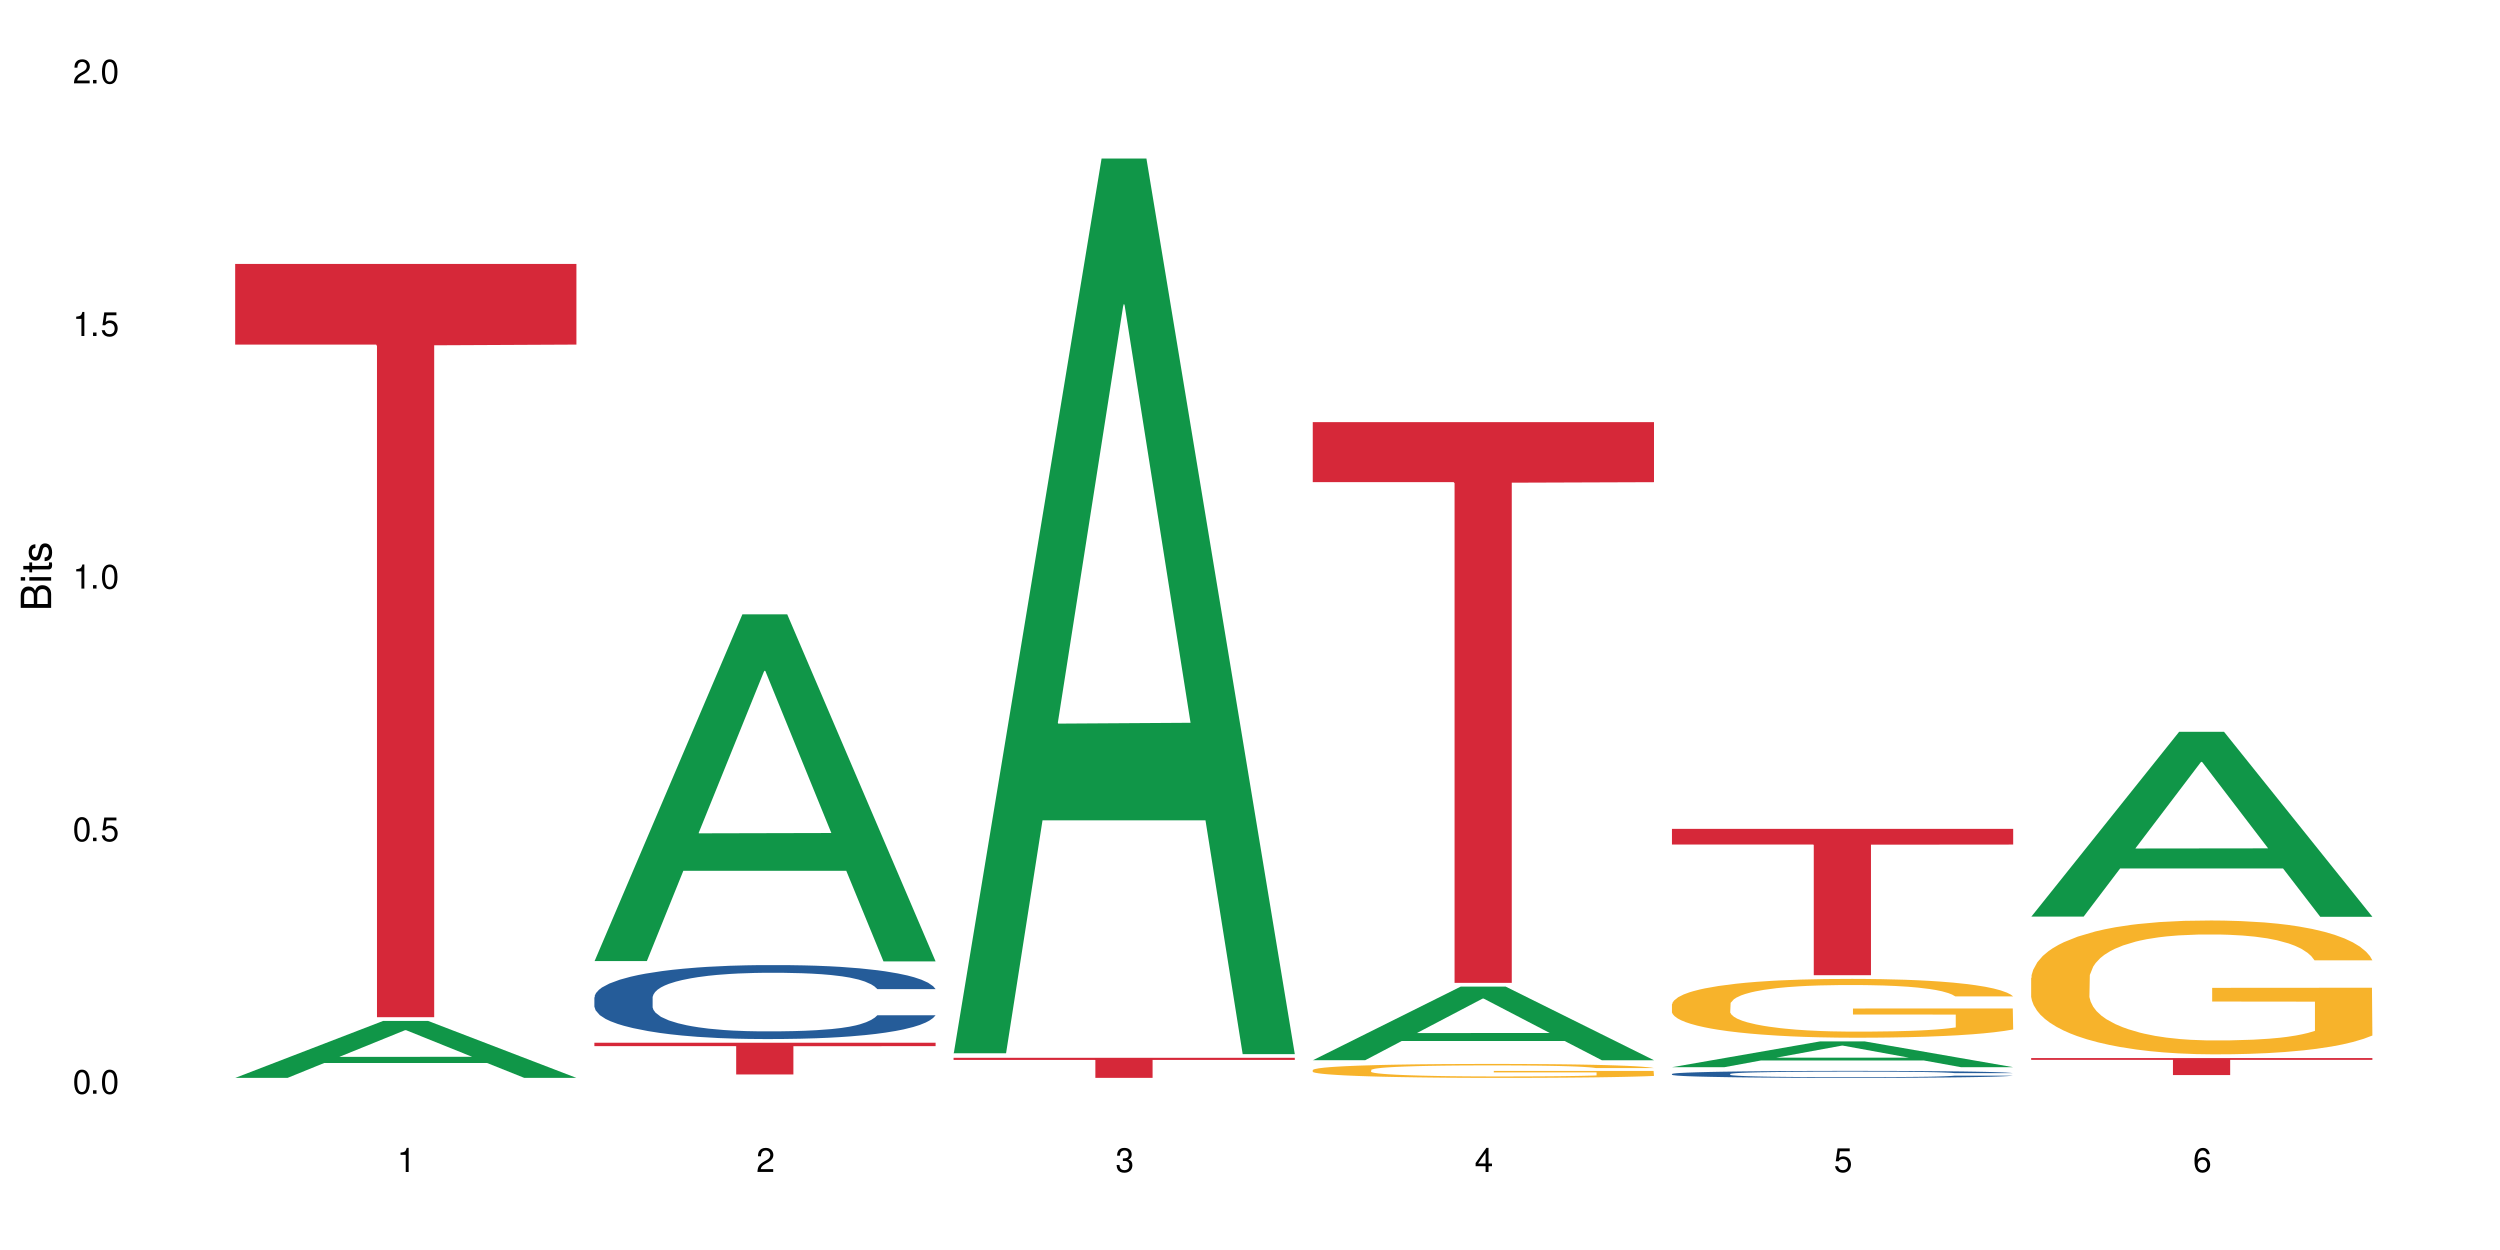 <?xml version="1.0" encoding="UTF-8"?>
<svg xmlns="http://www.w3.org/2000/svg" xmlns:xlink="http://www.w3.org/1999/xlink" width="720" height="360" viewBox="0 0 720 360">
<defs>
<g>
<g id="glyph-0-0">
</g>
<g id="glyph-0-1">
<path d="M 2.641 -6.938 C 2 -6.938 1.422 -6.656 1.078 -6.172 C 0.641 -5.562 0.406 -4.641 0.406 -3.359 C 0.406 -1.016 1.188 0.219 2.641 0.219 C 4.078 0.219 4.859 -1.016 4.859 -3.297 C 4.859 -4.641 4.656 -5.547 4.203 -6.172 C 3.844 -6.656 3.281 -6.938 2.641 -6.938 Z M 2.641 -6.188 C 3.547 -6.188 4 -5.25 4 -3.375 C 4 -1.406 3.562 -0.484 2.625 -0.484 C 1.734 -0.484 1.281 -1.438 1.281 -3.344 C 1.281 -5.25 1.734 -6.188 2.641 -6.188 Z M 2.641 -6.188 "/>
</g>
<g id="glyph-0-2">
<path d="M 1.828 -1 L 0.828 -1 L 0.828 0 L 1.828 0 Z M 1.828 -1 "/>
</g>
<g id="glyph-0-3">
<path d="M 4.562 -6.797 L 1.062 -6.797 L 0.547 -3.094 L 1.328 -3.094 C 1.719 -3.562 2.047 -3.734 2.578 -3.734 C 3.484 -3.734 4.062 -3.109 4.062 -2.094 C 4.062 -1.125 3.484 -0.531 2.578 -0.531 C 1.828 -0.531 1.375 -0.906 1.188 -1.672 L 0.328 -1.672 C 0.453 -1.109 0.547 -0.844 0.75 -0.594 C 1.125 -0.078 1.828 0.219 2.594 0.219 C 3.969 0.219 4.922 -0.781 4.922 -2.219 C 4.922 -3.562 4.031 -4.484 2.719 -4.484 C 2.25 -4.484 1.859 -4.359 1.469 -4.062 L 1.734 -5.969 L 4.562 -5.969 Z M 4.562 -6.797 "/>
</g>
<g id="glyph-0-4">
<path d="M 2.484 -4.938 L 2.484 0 L 3.328 0 L 3.328 -6.938 L 2.766 -6.938 C 2.469 -5.875 2.281 -5.734 0.984 -5.562 L 0.984 -4.938 Z M 2.484 -4.938 "/>
</g>
<g id="glyph-0-5">
<path d="M 4.859 -0.828 L 1.281 -0.828 C 1.359 -1.406 1.672 -1.781 2.5 -2.281 L 3.469 -2.828 C 4.406 -3.344 4.906 -4.062 4.906 -4.906 C 4.906 -5.484 4.672 -6.031 4.266 -6.406 C 3.859 -6.766 3.375 -6.938 2.719 -6.938 C 1.859 -6.938 1.219 -6.625 0.844 -6.031 C 0.609 -5.672 0.5 -5.234 0.484 -4.531 L 1.328 -4.531 C 1.359 -5.016 1.406 -5.281 1.531 -5.516 C 1.75 -5.938 2.188 -6.203 2.703 -6.203 C 3.469 -6.203 4.031 -5.641 4.031 -4.891 C 4.031 -4.344 3.719 -3.859 3.125 -3.516 L 2.234 -3 C 0.812 -2.172 0.406 -1.531 0.328 -0.016 L 4.859 -0.016 Z M 4.859 -0.828 "/>
</g>
<g id="glyph-0-6">
<path d="M 2.125 -3.188 L 2.578 -3.188 C 3.5 -3.188 3.984 -2.766 3.984 -1.922 C 3.984 -1.062 3.469 -0.531 2.594 -0.531 C 1.656 -0.531 1.203 -1 1.156 -2.016 L 0.312 -2.016 C 0.344 -1.453 0.438 -1.094 0.609 -0.781 C 0.953 -0.109 1.625 0.219 2.547 0.219 C 3.953 0.219 4.859 -0.625 4.859 -1.938 C 4.859 -2.828 4.516 -3.297 3.703 -3.594 C 4.344 -3.844 4.656 -4.328 4.656 -5.031 C 4.656 -6.219 3.875 -6.938 2.578 -6.938 C 1.203 -6.938 0.484 -6.172 0.453 -4.703 L 1.297 -4.703 C 1.312 -5.125 1.344 -5.359 1.453 -5.578 C 1.641 -5.969 2.062 -6.203 2.594 -6.203 C 3.344 -6.203 3.797 -5.75 3.797 -5 C 3.797 -4.516 3.609 -4.219 3.25 -4.047 C 3.016 -3.953 2.703 -3.922 2.125 -3.906 Z M 2.125 -3.188 "/>
</g>
<g id="glyph-0-7">
<path d="M 3.141 -1.672 L 3.141 0 L 3.984 0 L 3.984 -1.672 L 4.984 -1.672 L 4.984 -2.438 L 3.984 -2.438 L 3.984 -6.938 L 3.359 -6.938 L 0.266 -2.578 L 0.266 -1.672 Z M 3.141 -2.438 L 1 -2.438 L 3.141 -5.5 Z M 3.141 -2.438 "/>
</g>
<g id="glyph-0-8">
<path d="M 4.781 -5.125 C 4.609 -6.266 3.891 -6.938 2.844 -6.938 C 2.094 -6.938 1.422 -6.578 1.031 -5.953 C 0.594 -5.266 0.406 -4.422 0.406 -3.172 C 0.406 -2 0.578 -1.25 0.984 -0.641 C 1.359 -0.078 1.953 0.219 2.703 0.219 C 3.984 0.219 4.922 -0.75 4.922 -2.094 C 4.922 -3.375 4.062 -4.281 2.844 -4.281 C 2.172 -4.281 1.641 -4.031 1.281 -3.516 C 1.281 -5.234 1.828 -6.188 2.797 -6.188 C 3.391 -6.188 3.797 -5.797 3.938 -5.125 Z M 2.734 -3.531 C 3.547 -3.531 4.062 -2.953 4.062 -2.031 C 4.062 -1.156 3.484 -0.531 2.703 -0.531 C 1.922 -0.531 1.328 -1.188 1.328 -2.078 C 1.328 -2.938 1.906 -3.531 2.734 -3.531 Z M 2.734 -3.531 "/>
</g>
<g id="glyph-1-0">
</g>
<g id="glyph-1-1">
<path d="M 0 -0.953 L 0 -4.891 C 0 -5.719 -0.234 -6.344 -0.734 -6.797 C -1.188 -7.234 -1.812 -7.469 -2.5 -7.469 C -3.547 -7.469 -4.188 -7 -4.625 -5.875 C -4.984 -6.688 -5.625 -7.094 -6.531 -7.094 C -7.172 -7.094 -7.734 -6.859 -8.141 -6.391 C -8.562 -5.922 -8.75 -5.344 -8.75 -4.5 L -8.75 -0.953 Z M -4.984 -2.062 L -7.766 -2.062 L -7.766 -4.219 C -7.766 -4.844 -7.688 -5.203 -7.453 -5.5 C -7.219 -5.812 -6.859 -5.969 -6.375 -5.969 C -5.891 -5.969 -5.531 -5.812 -5.297 -5.5 C -5.062 -5.203 -4.984 -4.844 -4.984 -4.219 Z M -0.984 -2.062 L -4 -2.062 L -4 -4.781 C -4 -5.766 -3.438 -6.359 -2.484 -6.359 C -1.547 -6.359 -0.984 -5.766 -0.984 -4.781 Z M -0.984 -2.062 "/>
</g>
<g id="glyph-1-2">
<path d="M -6.281 -1.797 L -6.281 -0.797 L 0 -0.797 L 0 -1.797 Z M -8.75 -1.797 L -8.75 -0.797 L -7.484 -0.797 L -7.484 -1.797 Z M -8.75 -1.797 "/>
</g>
<g id="glyph-1-3">
<path d="M -6.281 -3.047 L -6.281 -2.016 L -8.016 -2.016 L -8.016 -1.016 L -6.281 -1.016 L -6.281 -0.172 L -5.469 -0.172 L -5.469 -1.016 L -0.719 -1.016 C -0.078 -1.016 0.281 -1.453 0.281 -2.234 C 0.281 -2.5 0.25 -2.719 0.188 -3.047 L -0.641 -3.047 C -0.609 -2.906 -0.594 -2.766 -0.594 -2.562 C -0.594 -2.141 -0.719 -2.016 -1.156 -2.016 L -5.469 -2.016 L -5.469 -3.047 Z M -6.281 -3.047 "/>
</g>
<g id="glyph-1-4">
<path d="M -4.531 -5.25 C -5.766 -5.25 -6.469 -4.422 -6.469 -2.969 C -6.469 -1.516 -5.719 -0.562 -4.547 -0.562 C -3.562 -0.562 -3.094 -1.062 -2.734 -2.562 L -2.516 -3.484 C -2.344 -4.188 -2.094 -4.469 -1.641 -4.469 C -1.047 -4.469 -0.641 -3.875 -0.641 -3 C -0.641 -2.453 -0.797 -2 -1.062 -1.75 C -1.25 -1.594 -1.422 -1.531 -1.875 -1.469 L -1.875 -0.406 C -0.422 -0.453 0.281 -1.266 0.281 -2.922 C 0.281 -4.5 -0.5 -5.516 -1.719 -5.516 C -2.656 -5.516 -3.172 -4.984 -3.469 -3.734 L -3.703 -2.766 C -3.891 -1.953 -4.156 -1.609 -4.594 -1.609 C -5.188 -1.609 -5.547 -2.125 -5.547 -2.938 C -5.547 -3.75 -5.203 -4.172 -4.531 -4.203 Z M -4.531 -5.25 "/>
</g>
</g>
</defs>
<rect x="-72" y="-36" width="864" height="432" fill="rgb(100%, 100%, 100%)" fill-opacity="1"/>
<path fill-rule="nonzero" fill="rgb(6.275%, 58.824%, 28.235%)" fill-opacity="1" d="M 67.73 310.418 L 67.836 310.402 L 110.359 294.02 L 123.273 294.02 L 166.008 310.434 L 150.992 310.434 L 140.281 306.148 L 93.352 306.148 L 82.852 310.418 L 67.73 310.418 L 97.863 304.375 L 135.977 304.363 L 116.973 296.703 L 116.766 296.688 L 116.555 296.734 L 97.758 304.363 L 97.863 304.375 Z M 67.73 310.418 "/>
<path fill-rule="nonzero" fill="rgb(83.922%, 15.686%, 22.353%)" fill-opacity="1" d="M 67.73 76.02 L 166.008 76.02 L 166.008 99.242 L 125.047 99.445 L 125.047 292.957 L 108.57 292.957 L 108.57 99.648 L 108.332 99.242 L 67.73 99.242 Z M 67.73 76.02 "/>
<path fill-rule="nonzero" fill="rgb(6.275%, 58.824%, 28.235%)" fill-opacity="1" d="M 171.18 276.793 L 171.285 276.699 L 213.809 176.93 L 226.723 176.93 L 269.453 276.887 L 254.441 276.887 L 243.73 250.797 L 196.797 250.797 L 186.297 276.793 L 171.18 276.793 L 201.312 240 L 239.426 239.906 L 220.422 193.258 L 220.211 193.164 L 220 193.445 L 201.207 239.906 L 201.312 240 Z M 171.18 276.793 "/>
<path fill-rule="nonzero" fill="rgb(14.51%, 36.078%, 60%)" fill-opacity="1" d="M 171.18 287.219 L 171.297 287.199 L 171.297 286.73 L 171.66 285.992 L 172.496 285.059 L 173.336 284.414 L 175.492 283.266 L 178.488 282.156 L 181.605 281.301 L 183.883 280.793 L 185.922 280.406 L 190.594 279.684 L 193.59 279.312 L 196.828 278.984 L 200.781 278.652 L 203.656 278.457 L 210.129 278.145 L 214.922 278.012 L 218.641 277.953 L 226.668 277.953 L 231.461 278.031 L 234.938 278.125 L 238.773 278.281 L 242.008 278.457 L 247.641 278.887 L 252.676 279.43 L 254.953 279.742 L 258.547 280.348 L 261.305 280.93 L 263.223 281.438 L 265.379 282.156 L 267.297 283.031 L 268.734 284.027 L 269.453 284.863 L 252.676 284.863 L 251.836 284.086 L 250.879 283.48 L 249.082 282.684 L 247.281 282.117 L 244.766 281.555 L 242.488 281.184 L 239.371 280.812 L 236.617 280.578 L 233.738 280.406 L 230.984 280.289 L 225.711 280.172 L 219.598 280.172 L 217.32 280.211 L 212.645 280.367 L 210.129 280.504 L 206.535 280.773 L 204.016 281.027 L 201.02 281.418 L 198.984 281.75 L 196.469 282.254 L 194.668 282.703 L 192.633 283.344 L 191.434 283.832 L 190.355 284.375 L 189.395 285.02 L 188.676 285.699 L 188.199 286.422 L 187.957 287.121 L 187.957 290.141 L 188.199 290.84 L 188.797 291.656 L 190.355 292.848 L 192.633 293.879 L 195.27 294.695 L 197.785 295.281 L 199.223 295.551 L 201.141 295.863 L 204.137 296.254 L 208.453 296.641 L 210.969 296.797 L 214.805 296.953 L 218.758 297.031 L 224.031 297.031 L 228.707 296.953 L 231.82 296.855 L 235.059 296.699 L 239.492 296.371 L 242.25 296.059 L 244.645 295.688 L 246.445 295.32 L 247.641 295.008 L 249.441 294.402 L 250.879 293.742 L 251.957 293.059 L 252.676 292.398 L 269.453 292.398 L 268.734 293.176 L 267.656 293.938 L 266.578 294.5 L 264.898 295.184 L 262.984 295.785 L 260.227 296.469 L 257.949 296.914 L 254.953 297.402 L 252.195 297.773 L 249.199 298.102 L 244.766 298.492 L 241.891 298.688 L 238.773 298.863 L 235.059 299.02 L 230.383 299.152 L 225.352 299.23 L 220.676 299.25 L 215.645 299.211 L 211.926 299.133 L 207.012 298.961 L 200.902 298.609 L 196.469 298.238 L 192.992 297.867 L 189.996 297.48 L 186.641 296.953 L 182.324 296.098 L 179.688 295.434 L 177.891 294.891 L 175.852 294.129 L 174.414 293.449 L 172.738 292.359 L 171.539 290.977 L 171.18 289.906 Z M 171.18 287.219 "/>
<path fill-rule="nonzero" fill="rgb(83.922%, 15.686%, 22.353%)" fill-opacity="1" d="M 171.18 300.316 L 269.453 300.316 L 269.453 301.293 L 228.496 301.301 L 228.496 309.438 L 212.02 309.438 L 212.02 301.309 L 211.777 301.293 L 171.18 301.293 Z M 171.18 300.316 "/>
<path fill-rule="nonzero" fill="rgb(6.275%, 58.824%, 28.235%)" fill-opacity="1" d="M 274.629 303.34 L 274.73 303.098 L 317.254 45.652 L 330.168 45.652 L 372.902 303.582 L 357.887 303.582 L 347.18 236.254 L 300.246 236.254 L 289.746 303.34 L 274.629 303.34 L 304.762 208.402 L 342.875 208.16 L 323.871 87.793 L 323.66 87.551 L 323.449 88.277 L 304.656 208.16 L 304.762 208.402 Z M 274.629 303.34 "/>
<path fill-rule="nonzero" fill="rgb(83.922%, 15.686%, 22.353%)" fill-opacity="1" d="M 274.629 304.645 L 372.902 304.645 L 372.902 305.266 L 331.945 305.27 L 331.945 310.434 L 315.465 310.434 L 315.465 305.277 L 315.227 305.266 L 274.629 305.266 Z M 274.629 304.645 "/>
<path fill-rule="nonzero" fill="rgb(6.275%, 58.824%, 28.235%)" fill-opacity="1" d="M 378.074 305.332 L 378.18 305.312 L 420.703 284.133 L 433.617 284.133 L 476.352 305.352 L 461.336 305.352 L 450.625 299.812 L 403.695 299.812 L 393.195 305.332 L 378.074 305.332 L 408.207 297.523 L 446.32 297.5 L 427.316 287.602 L 427.109 287.582 L 426.898 287.641 L 408.105 297.5 L 408.207 297.523 Z M 378.074 305.332 "/>
<path fill-rule="nonzero" fill="rgb(96.863%, 70.196%, 16.863%)" fill-opacity="1" d="M 378.074 308.137 L 378.195 308.133 L 378.195 308.059 L 378.676 307.895 L 379.871 307.664 L 381.43 307.477 L 383.109 307.332 L 384.188 307.254 L 385.984 307.145 L 387.543 307.062 L 391.496 306.898 L 396.531 306.746 L 399.289 306.68 L 402.402 306.617 L 406.84 306.547 L 408.875 306.52 L 415.109 306.461 L 422.18 306.426 L 429.969 306.414 L 433.566 306.418 L 438.48 306.434 L 445.191 306.473 L 449.023 306.508 L 452.02 306.547 L 455.137 306.594 L 458.973 306.668 L 462.566 306.754 L 465.445 306.844 L 468.32 306.953 L 470.719 307.07 L 472.754 307.199 L 474.555 307.355 L 475.633 307.48 L 476.352 307.609 L 459.691 307.609 L 458.734 307.48 L 457.652 307.383 L 455.855 307.262 L 454.059 307.172 L 452.262 307.105 L 448.906 307.008 L 446.027 306.949 L 442.434 306.898 L 438.957 306.867 L 435.004 306.844 L 432.605 306.836 L 426.254 306.836 L 420.5 306.863 L 417.145 306.891 L 414.75 306.922 L 411.395 306.977 L 409.355 307.02 L 408.156 307.051 L 404.562 307.164 L 402.164 307.266 L 400.848 307.336 L 399.168 307.445 L 397.969 307.543 L 396.652 307.691 L 395.934 307.801 L 394.973 308.051 L 394.855 308.711 L 395.215 308.852 L 395.934 309 L 396.891 309.133 L 398.328 309.273 L 399.766 309.379 L 402.285 309.523 L 404.441 309.617 L 406.121 309.68 L 409.355 309.781 L 410.672 309.812 L 413.789 309.879 L 417.027 309.93 L 420.98 309.973 L 423.977 309.996 L 428.77 310.016 L 434.883 310.016 L 442.074 309.992 L 446.629 309.965 L 449.746 309.934 L 451.781 309.906 L 454.297 309.867 L 456.098 309.832 L 457.773 309.789 L 459.812 309.727 L 459.812 308.852 L 430.211 308.848 L 430.211 308.438 L 476.23 308.434 L 476.352 309.867 L 473.832 309.969 L 470.719 310.062 L 467.723 310.137 L 464.605 310.199 L 460.172 310.27 L 456.574 310.312 L 451.062 310.363 L 446.027 310.395 L 440.754 310.418 L 436.082 310.43 L 430.57 310.434 L 425.656 310.426 L 420.383 310.402 L 416.188 310.375 L 412.352 310.336 L 408.516 310.289 L 403.723 310.211 L 400.605 310.148 L 397.371 310.074 L 394.133 309.98 L 391.258 309.883 L 389.34 309.805 L 387.422 309.719 L 385.387 309.605 L 383.469 309.48 L 382.031 309.367 L 380.711 309.238 L 379.754 309.117 L 378.793 308.953 L 378.316 308.82 L 378.074 308.707 Z M 378.074 308.137 "/>
<path fill-rule="nonzero" fill="rgb(83.922%, 15.686%, 22.353%)" fill-opacity="1" d="M 378.074 121.574 L 476.352 121.574 L 476.352 138.863 L 435.391 139.016 L 435.391 283.07 L 418.914 283.07 L 418.914 139.164 L 418.676 138.863 L 378.074 138.863 Z M 378.074 121.574 "/>
<path fill-rule="nonzero" fill="rgb(6.275%, 58.824%, 28.235%)" fill-opacity="1" d="M 481.523 307.348 L 481.629 307.34 L 524.152 299.93 L 537.066 299.93 L 579.797 307.355 L 564.785 307.355 L 554.074 305.418 L 507.141 305.418 L 496.641 307.348 L 481.523 307.348 L 511.656 304.613 L 549.77 304.609 L 530.766 301.145 L 530.555 301.137 L 530.348 301.156 L 511.551 304.609 L 511.656 304.613 Z M 481.523 307.348 "/>
<path fill-rule="nonzero" fill="rgb(14.51%, 36.078%, 60%)" fill-opacity="1" d="M 481.523 309.293 L 481.645 309.293 L 481.645 309.25 L 482.004 309.18 L 482.84 309.09 L 483.68 309.027 L 485.836 308.922 L 488.832 308.816 L 491.949 308.734 L 494.227 308.688 L 496.266 308.648 L 500.938 308.582 L 503.934 308.547 L 507.172 308.516 L 511.125 308.484 L 514 308.465 L 520.473 308.438 L 525.27 308.422 L 528.984 308.418 L 537.012 308.418 L 541.809 308.426 L 545.281 308.434 L 549.117 308.449 L 552.352 308.465 L 557.984 308.508 L 563.02 308.559 L 565.297 308.586 L 568.891 308.645 L 571.648 308.699 L 573.566 308.746 L 575.723 308.816 L 577.641 308.898 L 579.078 308.992 L 579.797 309.07 L 563.02 309.07 L 562.18 308.996 L 561.223 308.941 L 559.426 308.867 L 557.625 308.812 L 555.109 308.758 L 552.832 308.723 L 549.715 308.688 L 546.961 308.668 L 544.082 308.648 L 541.328 308.641 L 536.055 308.629 L 529.941 308.629 L 527.664 308.633 L 522.992 308.645 L 520.473 308.66 L 516.879 308.684 L 514.363 308.707 L 511.367 308.746 L 509.328 308.777 L 506.812 308.824 L 505.012 308.867 L 502.977 308.93 L 501.777 308.973 L 500.699 309.027 L 499.738 309.086 L 499.02 309.152 L 498.543 309.219 L 498.301 309.285 L 498.301 309.57 L 498.543 309.637 L 499.141 309.715 L 500.699 309.828 L 502.977 309.926 L 505.613 310 L 508.129 310.059 L 509.566 310.082 L 511.484 310.113 L 514.48 310.148 L 518.797 310.188 L 521.312 310.199 L 525.148 310.215 L 529.102 310.223 L 534.375 310.223 L 539.051 310.215 L 542.168 310.207 L 545.402 310.191 L 549.836 310.16 L 552.594 310.129 L 554.988 310.098 L 556.789 310.062 L 557.984 310.031 L 559.785 309.973 L 561.223 309.91 L 562.301 309.848 L 563.02 309.785 L 579.797 309.785 L 579.078 309.859 L 578 309.93 L 576.922 309.984 L 575.246 310.047 L 573.328 310.105 L 570.57 310.168 L 568.293 310.211 L 565.297 310.258 L 562.539 310.293 L 559.543 310.324 L 555.109 310.359 L 552.234 310.379 L 549.117 310.395 L 545.402 310.41 L 540.727 310.422 L 535.695 310.43 L 531.02 310.434 L 525.988 310.43 L 522.27 310.422 L 517.359 310.406 L 511.246 310.371 L 506.812 310.336 L 503.336 310.301 L 500.34 310.266 L 496.984 310.215 L 492.668 310.133 L 490.031 310.07 L 488.234 310.02 L 486.195 309.949 L 484.758 309.883 L 483.082 309.781 L 481.883 309.648 L 481.523 309.547 Z M 481.523 309.293 "/>
<path fill-rule="nonzero" fill="rgb(96.863%, 70.196%, 16.863%)" fill-opacity="1" d="M 481.523 289.18 L 481.645 289.164 L 481.645 288.855 L 482.121 288.16 L 483.32 287.199 L 484.879 286.41 L 486.555 285.789 L 487.637 285.465 L 489.434 285 L 490.992 284.66 L 494.945 283.965 L 499.98 283.316 L 502.734 283.035 L 505.852 282.773 L 510.285 282.48 L 512.324 282.371 L 518.555 282.125 L 525.629 281.969 L 533.418 281.922 L 537.012 281.938 L 541.926 282 L 548.637 282.168 L 552.473 282.324 L 555.469 282.48 L 558.586 282.68 L 562.422 282.988 L 566.016 283.363 L 568.891 283.734 L 571.77 284.195 L 574.164 284.691 L 576.203 285.234 L 578 285.883 L 579.078 286.426 L 579.797 286.969 L 563.141 286.969 L 562.18 286.426 L 561.102 286.008 L 559.305 285.496 L 557.508 285.125 L 555.711 284.832 L 552.352 284.43 L 549.477 284.18 L 545.883 283.965 L 542.406 283.824 L 538.449 283.734 L 536.055 283.703 L 529.703 283.703 L 523.949 283.809 L 520.594 283.934 L 518.195 284.059 L 514.84 284.289 L 512.805 284.477 L 511.605 284.598 L 508.008 285.078 L 505.613 285.512 L 504.293 285.805 L 502.617 286.27 L 501.418 286.688 L 500.098 287.309 L 499.379 287.773 L 498.422 288.824 L 498.301 291.609 L 498.66 292.199 L 499.379 292.832 L 500.34 293.391 L 501.777 293.977 L 503.215 294.426 L 505.73 295.031 L 507.891 295.434 L 509.566 295.695 L 512.805 296.113 L 514.121 296.25 L 517.238 296.531 L 520.473 296.746 L 524.43 296.934 L 527.426 297.027 L 532.219 297.102 L 538.332 297.102 L 545.523 297.012 L 550.078 296.887 L 553.191 296.762 L 555.23 296.652 L 557.746 296.484 L 559.543 296.328 L 561.223 296.16 L 563.258 295.895 L 563.258 292.199 L 533.656 292.184 L 533.656 290.449 L 579.68 290.434 L 579.797 296.484 L 577.281 296.902 L 574.164 297.305 L 571.168 297.613 L 568.055 297.875 L 563.617 298.172 L 560.023 298.355 L 554.512 298.574 L 549.477 298.711 L 544.203 298.805 L 539.531 298.852 L 534.016 298.867 L 529.102 298.836 L 523.828 298.742 L 519.637 298.621 L 515.801 298.465 L 511.965 298.262 L 507.172 297.938 L 504.055 297.676 L 500.82 297.352 L 497.582 296.965 L 494.707 296.547 L 492.789 296.223 L 490.871 295.848 L 488.832 295.387 L 486.918 294.859 L 485.477 294.379 L 484.16 293.836 L 483.199 293.328 L 482.242 292.629 L 481.762 292.074 L 481.523 291.594 Z M 481.523 289.18 "/>
<path fill-rule="nonzero" fill="rgb(83.922%, 15.686%, 22.353%)" fill-opacity="1" d="M 481.523 238.723 L 579.797 238.723 L 579.797 243.234 L 538.84 243.273 L 538.84 280.859 L 522.363 280.859 L 522.363 243.312 L 522.121 243.234 L 481.523 243.234 Z M 481.523 238.723 "/>
<path fill-rule="nonzero" fill="rgb(6.275%, 58.824%, 28.235%)" fill-opacity="1" d="M 584.973 263.984 L 585.074 263.934 L 627.598 210.75 L 640.512 210.75 L 683.246 264.035 L 668.23 264.035 L 657.523 250.125 L 610.59 250.125 L 600.09 263.984 L 584.973 263.984 L 615.105 244.371 L 653.219 244.324 L 634.215 219.457 L 634.004 219.406 L 633.793 219.559 L 615 244.324 L 615.105 244.371 Z M 584.973 263.984 "/>
<path fill-rule="nonzero" fill="rgb(96.863%, 70.196%, 16.863%)" fill-opacity="1" d="M 584.973 281.613 L 585.09 281.578 L 585.09 280.871 L 585.57 279.289 L 586.77 277.105 L 588.328 275.309 L 590.004 273.902 L 591.082 273.16 L 592.883 272.105 L 594.438 271.332 L 598.395 269.746 L 603.426 268.266 L 606.184 267.633 L 609.301 267.035 L 613.734 266.367 L 615.773 266.121 L 622.004 265.555 L 629.074 265.203 L 636.867 265.098 L 640.461 265.133 L 645.375 265.273 L 652.086 265.66 L 655.922 266.016 L 658.918 266.367 L 662.035 266.824 L 665.867 267.527 L 669.465 268.375 L 672.34 269.219 L 675.215 270.273 L 677.613 271.402 L 679.652 272.633 L 681.449 274.113 L 682.527 275.344 L 683.246 276.578 L 666.586 276.578 L 665.629 275.344 L 664.551 274.395 L 662.754 273.23 L 660.953 272.387 L 659.156 271.719 L 655.801 270.801 L 652.926 270.238 L 649.328 269.746 L 645.855 269.43 L 641.898 269.219 L 639.504 269.148 L 633.148 269.148 L 627.398 269.395 L 624.043 269.676 L 621.645 269.957 L 618.289 270.484 L 616.25 270.906 L 615.055 271.191 L 611.457 272.281 L 609.059 273.266 L 607.742 273.938 L 606.062 274.992 L 604.867 275.941 L 603.547 277.352 L 602.828 278.406 L 601.871 280.801 L 601.75 287.141 L 602.109 288.477 L 602.828 289.922 L 603.789 291.188 L 605.227 292.527 L 606.664 293.547 L 609.18 294.922 L 611.336 295.836 L 613.016 296.434 L 616.25 297.387 L 617.57 297.703 L 620.688 298.336 L 623.922 298.828 L 627.875 299.25 L 630.871 299.461 L 635.668 299.641 L 641.777 299.641 L 648.969 299.426 L 653.523 299.145 L 656.641 298.863 L 658.676 298.617 L 661.195 298.23 L 662.992 297.879 L 664.672 297.492 L 666.707 296.891 L 666.707 288.477 L 637.105 288.441 L 637.105 284.5 L 683.125 284.465 L 683.246 298.23 L 680.73 299.18 L 677.613 300.098 L 674.617 300.801 L 671.5 301.398 L 667.066 302.066 L 663.473 302.492 L 657.957 302.984 L 652.926 303.301 L 647.652 303.512 L 642.977 303.617 L 637.465 303.652 L 632.551 303.582 L 627.277 303.371 L 623.082 303.09 L 619.246 302.738 L 615.414 302.281 L 610.617 301.539 L 607.504 300.941 L 604.266 300.203 L 601.031 299.32 L 598.156 298.371 L 596.238 297.633 L 594.32 296.785 L 592.281 295.73 L 590.363 294.535 L 588.926 293.441 L 587.609 292.211 L 586.648 291.047 L 585.691 289.465 L 585.211 288.195 L 584.973 287.105 Z M 584.973 281.613 "/>
<path fill-rule="nonzero" fill="rgb(83.922%, 15.686%, 22.353%)" fill-opacity="1" d="M 584.973 304.715 L 683.246 304.715 L 683.246 305.242 L 642.289 305.246 L 642.289 309.617 L 625.809 309.617 L 625.809 305.25 L 625.57 305.242 L 584.973 305.242 Z M 584.973 304.715 "/>
<g fill="rgb(0%, 0%, 0%)" fill-opacity="1">
<use xlink:href="#glyph-0-1" x="20.965" y="314.993"/>
<use xlink:href="#glyph-0-2" x="25.965" y="314.993"/>
<use xlink:href="#glyph-0-1" x="28.965" y="314.993"/>
</g>
<g fill="rgb(0%, 0%, 0%)" fill-opacity="1">
<use xlink:href="#glyph-0-1" x="20.965" y="242.251"/>
<use xlink:href="#glyph-0-2" x="25.965" y="242.251"/>
<use xlink:href="#glyph-0-3" x="28.965" y="242.251"/>
</g>
<g fill="rgb(0%, 0%, 0%)" fill-opacity="1">
<use xlink:href="#glyph-0-4" x="20.965" y="169.509"/>
<use xlink:href="#glyph-0-2" x="25.965" y="169.509"/>
<use xlink:href="#glyph-0-1" x="28.965" y="169.509"/>
</g>
<g fill="rgb(0%, 0%, 0%)" fill-opacity="1">
<use xlink:href="#glyph-0-4" x="20.965" y="96.767"/>
<use xlink:href="#glyph-0-2" x="25.965" y="96.767"/>
<use xlink:href="#glyph-0-3" x="28.965" y="96.767"/>
</g>
<g fill="rgb(0%, 0%, 0%)" fill-opacity="1">
<use xlink:href="#glyph-0-5" x="20.965" y="24.024"/>
<use xlink:href="#glyph-0-2" x="25.965" y="24.024"/>
<use xlink:href="#glyph-0-1" x="28.965" y="24.024"/>
</g>
<g fill="rgb(0%, 0%, 0%)" fill-opacity="1">
<use xlink:href="#glyph-0-4" x="114.367" y="337.532"/>
</g>
<g fill="rgb(0%, 0%, 0%)" fill-opacity="1">
<use xlink:href="#glyph-0-5" x="217.816" y="337.532"/>
</g>
<g fill="rgb(0%, 0%, 0%)" fill-opacity="1">
<use xlink:href="#glyph-0-6" x="321.266" y="337.532"/>
</g>
<g fill="rgb(0%, 0%, 0%)" fill-opacity="1">
<use xlink:href="#glyph-0-7" x="424.711" y="337.532"/>
</g>
<g fill="rgb(0%, 0%, 0%)" fill-opacity="1">
<use xlink:href="#glyph-0-3" x="528.16" y="337.532"/>
</g>
<g fill="rgb(0%, 0%, 0%)" fill-opacity="1">
<use xlink:href="#glyph-0-8" x="631.609" y="337.532"/>
</g>
<g fill="rgb(0%, 0%, 0%)" fill-opacity="1">
<use xlink:href="#glyph-1-1" x="14.725" y="176.012"/>
<use xlink:href="#glyph-1-2" x="14.725" y="168.012"/>
<use xlink:href="#glyph-1-3" x="14.725" y="165.012"/>
<use xlink:href="#glyph-1-4" x="14.725" y="162.012"/>
</g>
</svg>
